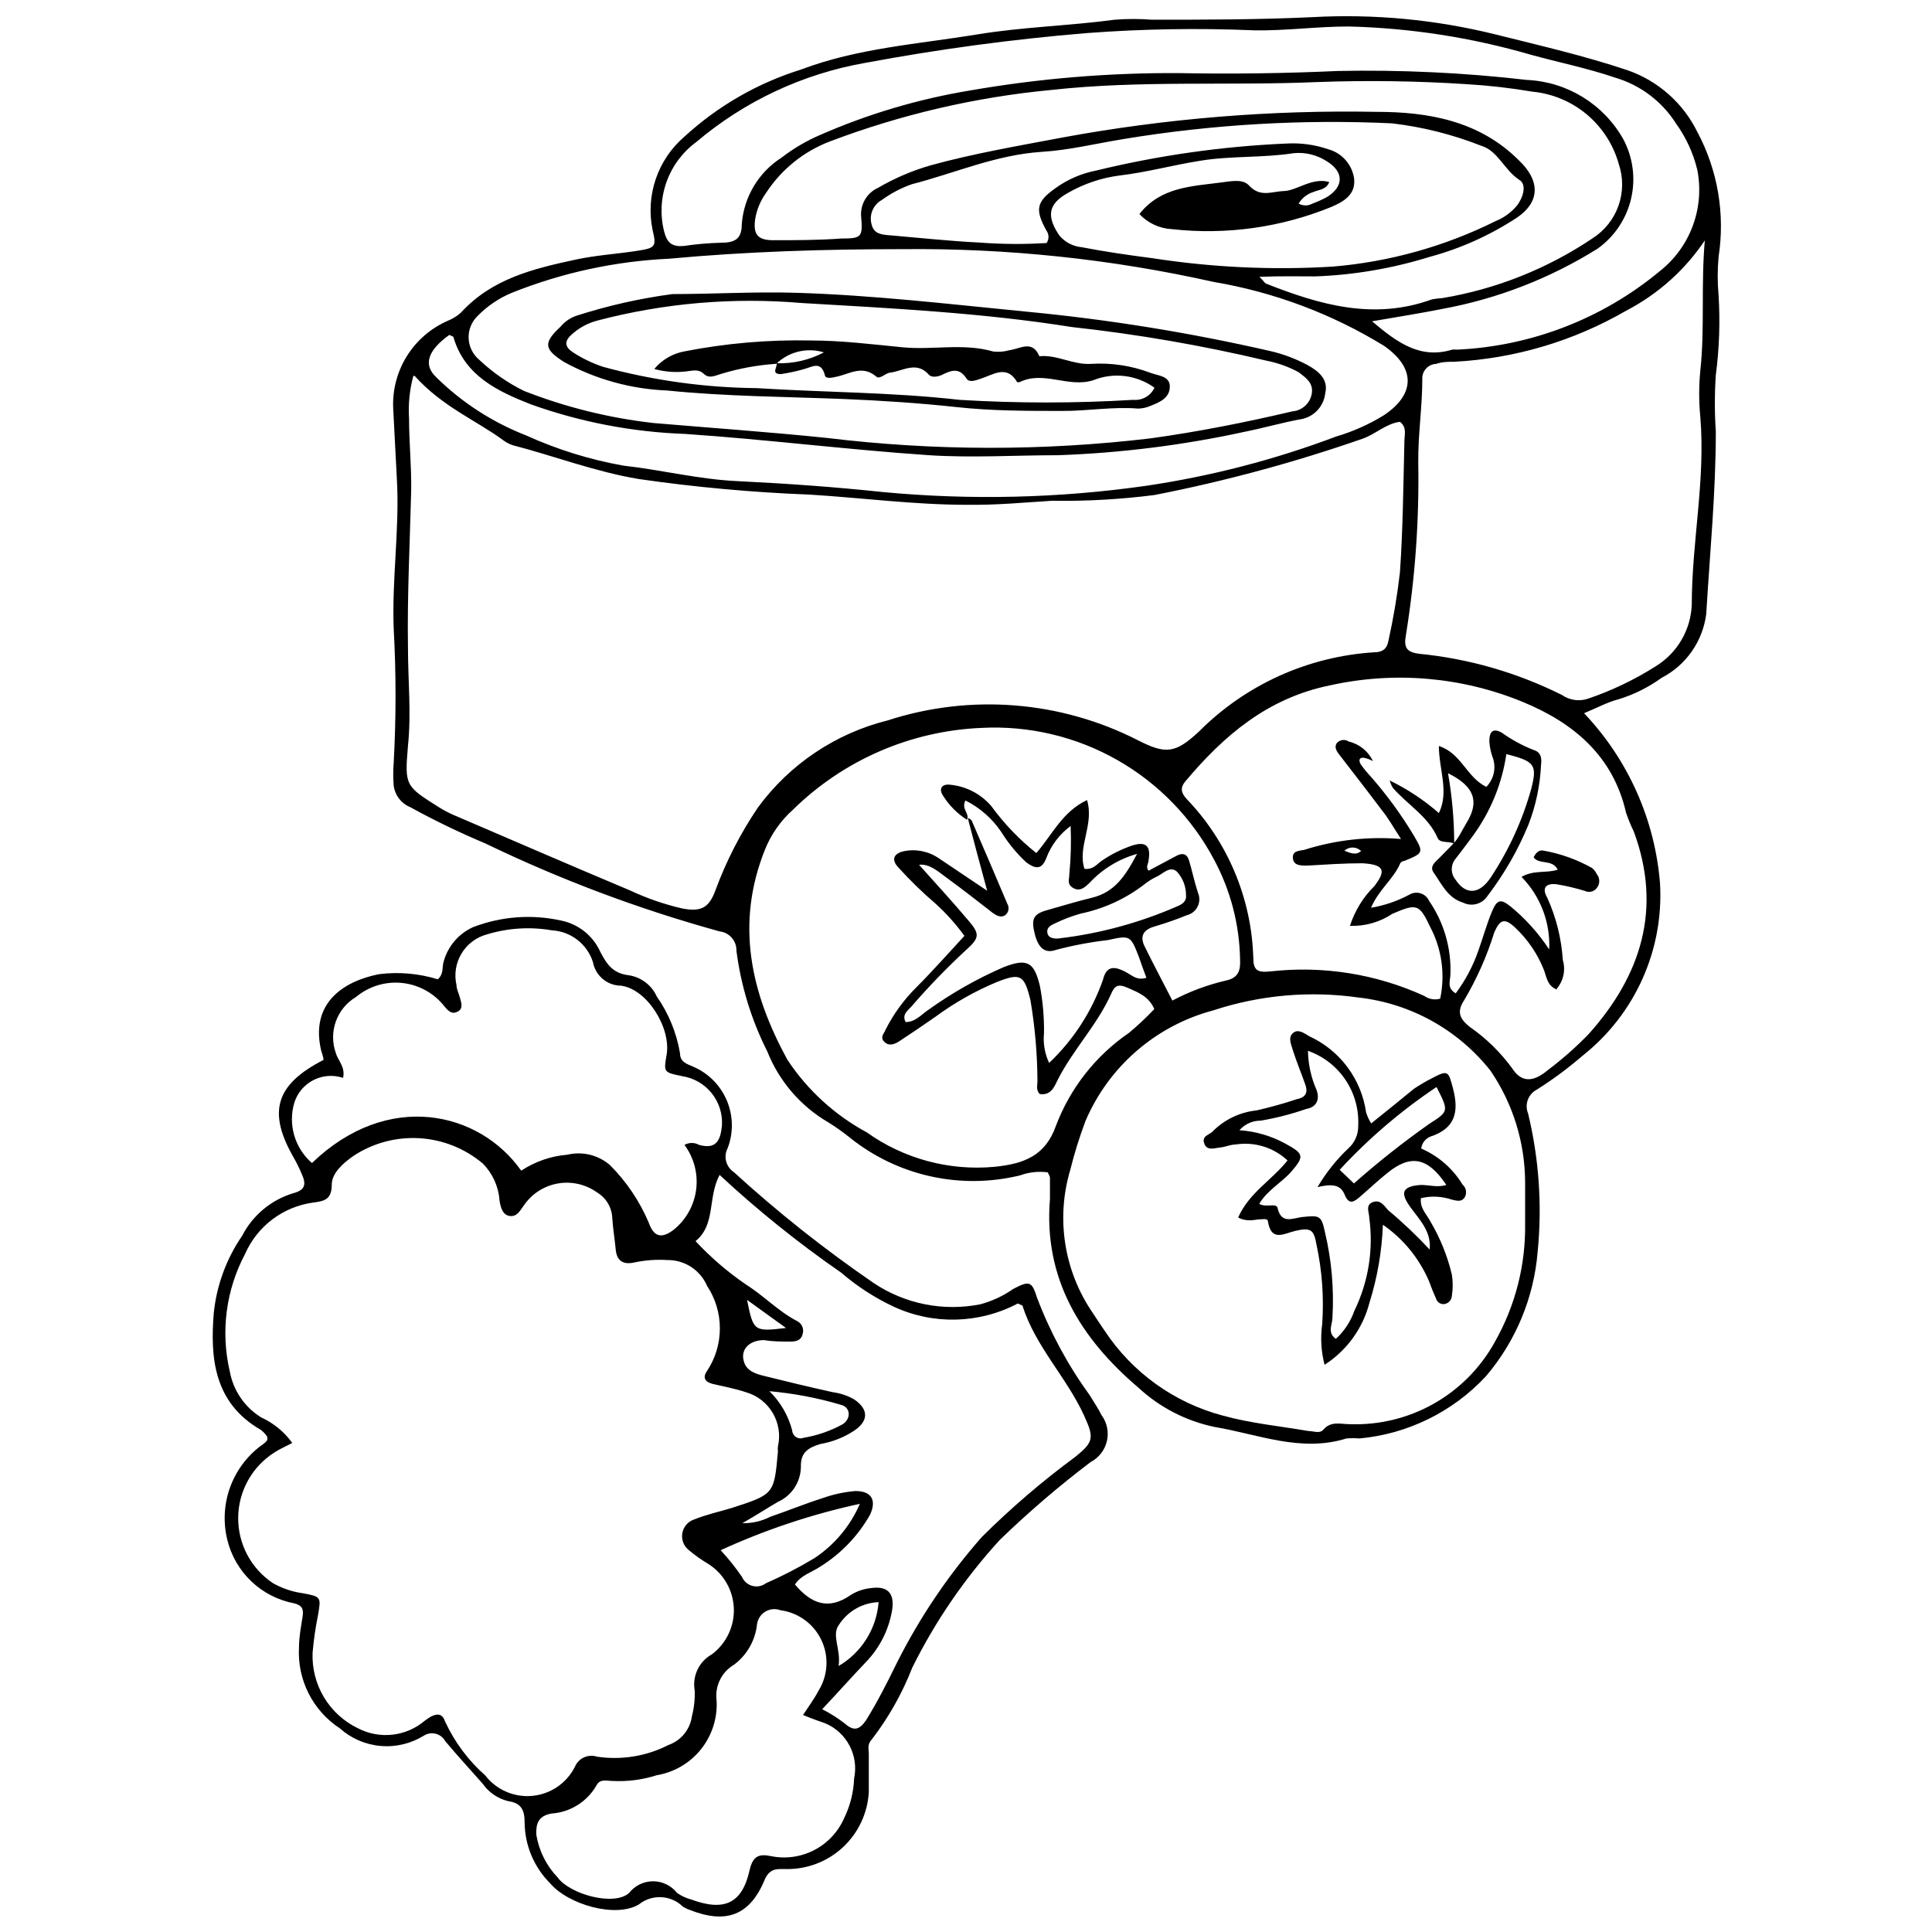 <?xml version="1.0" encoding="UTF-8"?>
<!-- Uploaded to: ICON Repo, www.iconrepo.com, Generator: ICON Repo Mixer Tools -->
<svg width="800px" height="800px" version="1.1" viewBox="144 144 512 512" xmlns="http://www.w3.org/2000/svg">
 <defs>
  <clipPath id="b">
   <path d="m248 148.09h353v378.91h-353z"/>
  </clipPath>
  <clipPath id="a">
   <path d="m200 387h238v264.9h-238z"/>
  </clipPath>
 </defs>
 <g clip-path="url(#b)">
  <path d="m563.79 333.01c11.68 12.293 18.789 28.223 20.137 45.129 1.008 17.648-6.656 34.68-20.531 45.637-3.828 3.309-7.902 6.328-12.184 9.023-2.25 1.199-3.223 3.906-2.258 6.262 2.898 11.992 3.758 24.391 2.539 36.668-0.996 12.164-5.793 23.711-13.711 33-8.75 9.41-20.656 15.273-33.449 16.473-1.164-0.086-2.336-0.086-3.5 0-12.07 3.781-23.469-1.129-34.977-3.047h0.004c-7.531-1.57-14.492-5.156-20.141-10.379-15.457-13.145-25.215-29.051-23.469-50.035v-5.641c0-0.395-0.34-0.789-0.562-1.41v-0.004c-2.473-0.328-4.988-0.059-7.332 0.793-15.777 3.867-32.457 0.18-45.129-9.984-1.797-1.449-3.68-2.789-5.641-4.008-7.375-4.285-13.094-10.918-16.246-18.84-4.219-8.367-6.984-17.391-8.18-26.684 0.074-2.609-1.863-4.84-4.457-5.133-21.348-5.879-42.113-13.676-62.055-23.297-6.82-2.863-13.484-6.082-19.969-9.648-2.352-0.965-4.008-3.117-4.344-5.641-0.168-2.047-0.168-4.102 0-6.148 0.648-11.82 0.648-23.664 0-35.484-0.508-13.258 1.578-26.402 0.848-39.488-0.281-6.148-0.676-12.297-0.961-18.445-0.316-4.961 0.906-9.898 3.5-14.141 2.598-4.238 6.438-7.574 11-9.551 1.262-0.512 2.426-1.238 3.441-2.144 8.18-8.969 19.121-11.621 30.402-14.047 5.191-1.129 10.605-1.465 15.852-2.258 5.246-0.789 5.641-1.016 4.512-5.641h0.004c-0.922-4.484-0.625-9.133 0.852-13.465 1.477-4.336 4.086-8.195 7.555-11.184 8.879-8.16 19.453-14.246 30.969-17.828 14.895-5.641 30.801-6.715 46.371-9.25 12.184-2.031 24.539-2.312 36.781-3.949h-0.004c3.25-0.254 6.512-0.254 9.762 0 14.215 0 28.207 0 42.535-0.676h-0.004c16.309-0.906 32.66 0.637 48.516 4.566 11.734 2.934 23.523 5.641 34.977 9.477 8.102 2.789 14.773 8.672 18.559 16.359 5.418 10.137 7.398 21.758 5.641 33.113-0.312 3.398-0.312 6.816 0 10.211 0.43 7.043 0.188 14.105-0.734 21.098-0.336 4.996-0.336 10.012 0 15.008 0 16.133-1.578 32.211-2.539 48.344-0.926 7.246-5.356 13.57-11.844 16.922-3.43 2.484-7.242 4.387-11.285 5.641-2.934 0.734-5.695 2.258-9.25 3.727zm-163.59 28.207v-0.004c-2.527-1.617-4.668-3.773-6.262-6.316-1.242-1.805-0.395-3.215 1.863-2.934 4.219 0.402 8.121 2.426 10.887 5.641 3.402 4.676 7.426 8.871 11.957 12.469 4.231-4.906 6.883-10.945 13.426-14.047 1.973 6.488-2.594 12.355-0.676 18.223 2.312 0.281 3.273-1.242 4.512-2.086l0.004-0.004c2.488-1.719 5.203-3.086 8.066-4.062 3.668-1.184 5.078 0 4.398 3.949 0 0.848-0.848 1.637 0 2.707l7.504-4.004c1.523-0.789 2.707-0.453 3.215 1.242 0.848 2.82 1.41 5.641 2.371 8.574h-0.004c0.523 1.172 0.496 2.519-0.07 3.672-0.566 1.156-1.613 2-2.863 2.305-2.805 1.141-5.668 2.137-8.574 2.992-2.766 0.789-3.949 2.426-2.707 5.078 2.371 4.852 4.906 9.59 7.445 14.555v-0.004c4.473-2.367 9.234-4.152 14.16-5.301 3.273-0.676 3.949-2.594 3.781-5.641-0.164-9.18-2.504-18.191-6.828-26.289-5.871-11.117-14.801-20.324-25.738-26.535-10.934-6.207-23.418-9.156-35.973-8.496-18.75 0.793-36.539 8.512-49.926 21.66-3.269 2.91-5.82 6.543-7.445 10.605-7.84 19.574-3.836 37.852 5.981 55.734 5.312 8.02 12.52 14.605 20.984 19.18 9.82 7.008 21.832 10.25 33.848 9.141 7.785-0.789 13.48-2.879 16.305-10.887h-0.004c3.797-10.008 10.57-18.613 19.406-24.652 2.336-1.957 4.559-4.047 6.656-6.262-1.465-3.441-4.398-4.457-7.051-5.641s-3.496-0.453-4.398 1.637c-3.668 8.18-10.043 14.723-14.047 22.566-0.961 1.918-1.805 4.398-4.852 3.949-1.184-1.242-0.508-2.594-0.621-3.949v-0.004c-0.055-7.031-0.68-14.051-1.863-20.984-1.637-6.656-2.594-7.219-8.914-4.738-5.762 2.406-11.215 5.492-16.246 9.195-3.215 2.258-6.488 4.457-9.758 6.602-1.184 0.734-2.652 1.242-3.836 0-1.184-1.242 0-2.144 0.34-3.102v-0.004c2.098-4.176 4.859-7.988 8.18-11.281 4.344-4.344 8.461-9.027 12.75-13.652h-0.004c-2.223-3.07-4.754-5.906-7.559-8.461-3.516-2.996-6.832-6.219-9.926-9.645-1.973-2.031-1.297-3.781 1.523-4.344h-0.004c3.242-0.641 6.606 0.074 9.309 1.973l12.691 8.52c-1.918-7.051-3.555-13.145-5.133-19.234 0.34 0 0.961 0.395 1.07 0.734 3.16 7.332 6.316 14.609 9.422 22v-0.004c0.598 1.039 0.305 2.359-0.676 3.047-1.129 0.676-2.258 0-3.215-0.676-4.004-3.102-8.012-6.262-12.129-9.25-2.312-1.691-4.625-3.836-7.391-3.496 4.289 4.797 8.801 9.703 13.086 14.781 3.102 3.609 2.934 4.625-0.734 7.898l0.004-0.008c-5.062 4.699-9.867 9.668-14.387 14.895-0.961 1.07-2.594 2.144-1.523 4.117 2.594 0 4.117-1.973 5.981-3.215 6.203-4.453 12.859-8.234 19.859-11.285 6.43-2.539 8.234-1.41 9.758 5.019v0.004c0.762 4.07 1.121 8.211 1.07 12.352-0.281 2.727 0.188 5.477 1.355 7.957 6.445-6.113 11.34-13.672 14.273-22.059 0.789-3.16 2.371-3.668 5.019-2.539 2.652 1.129 3.609 2.879 6.488 2.031-0.734-1.973-1.355-3.668-2.031-5.641-2.199-5.641-2.312-5.641-8.234-4.344h-0.004c-4.625 0.531-9.207 1.398-13.707 2.594-2.988 1.07-4.738-0.621-5.641-4.344-0.902-3.723-0.453-5.133 3.16-6.148 3.609-1.016 8.012-2.371 12.016-3.328 5.981-1.465 8.801-5.641 11.961-11.621h-0.004c-4.848 1.355-9.223 4.031-12.637 7.731-1.129 1.07-2.481 2.371-4.289 1.297-1.805-1.07-0.961-2.426-1.016-3.723h0.004c0.406-4.219 0.52-8.461 0.34-12.695-2.918 2.141-5.152 5.082-6.434 8.465-1.242 3.328-3.047 2.82-5.301 1.184-2.551-2.363-4.769-5.059-6.602-8.012-2.398-3.574-5.684-6.473-9.531-8.402-1.188 2.254 1.07 3.328 0.449 5.019zm-50.77-120.78v-0.004c-4.859 0.344-9.668 1.234-14.328 2.652-1.578 0.453-3.16 1.355-4.57 0-1.41-1.355-2.934-0.848-4.512-0.676-2.891 0.363-5.824 0.152-8.633-0.621 2.051-2.469 4.91-4.125 8.066-4.684 10.98-2.141 22.156-3.106 33.34-2.875 8.18 0 16.305 1.016 24.371 1.805 8.066 0.789 16.133-1.184 24.086 1.129 1.402 0.16 2.82 0.047 4.176-0.34 2.879-0.34 6.148-2.879 8.012 1.578 4.738-0.453 8.855 2.312 13.652 2.031h-0.004c5.375-0.34 10.762 0.465 15.797 2.371 2.031 0.789 5.191 0.789 5.133 3.723-0.055 2.934-2.652 4.062-5.078 5.019-1.047 0.465-2.18 0.715-3.328 0.734-6.769-0.562-13.48 0.676-20.195 0.621-9.309 0-18.617 0-27.922-1.016-9.309-1.016-19.969-1.75-29.953-2.144-15.625-0.621-31.25-0.676-46.766-2.258v0.004c-9.562-0.383-18.906-2.969-27.305-7.562-5.191-3.328-5.641-4.965-0.961-9.309l0.004 0.004c1.184-1.449 2.773-2.512 4.566-3.047 8.188-2.613 16.59-4.5 25.105-5.641 10.945 0 21.887-0.676 32.832-0.34 20.309 0.621 40.445 2.988 60.641 4.965 21.887 2.07 43.613 5.574 65.043 10.492 3.398 0.789 6.68 2.023 9.758 3.668 3.102 1.691 5.641 3.891 4.738 7.559-0.414 3.594-3.234 6.438-6.824 6.883-4.797 0.902-9.477 2.258-14.273 3.215-16.344 3.578-32.977 5.676-49.699 6.262-11.281 0-22.848 0.734-34.184 0-21.605-1.465-43.098-4.176-64.648-5.641-13.953-0.492-27.75-3.137-40.898-7.844-8.914-3.496-17.488-7.617-20.477-17.715 0-0.34-0.734-0.453-1.129-0.676-5.641 4.062-7.051 7.898-3.383 11.281v0.004c6.793 6.672 14.875 11.891 23.75 15.344 8.223 3.738 16.883 6.43 25.777 8.008 10.152 1.129 20.082 3.668 30.406 4.117 12.75 0.621 25.555 1.523 38.305 2.879 23.223 2.195 46.629 1.645 69.723-1.637 17.25-2.543 34.176-6.93 50.488-13.086 4.445-1.309 8.695-3.203 12.637-5.641 8.461-5.641 8.293-12.637 0-18.391-13.82-8.477-29.141-14.223-45.129-16.922-27.008-6.051-54.625-8.965-82.305-8.688-20.703 0-41.406 0.621-62.051 2.539v-0.004c-14.285 0.664-28.355 3.715-41.633 9.027-3.414 1.414-6.504 3.504-9.082 6.148-1.59 1.531-2.453 3.664-2.375 5.871 0.074 2.203 1.082 4.273 2.769 5.695 3.531 3.344 7.543 6.141 11.902 8.289 11.047 4.336 22.617 7.199 34.41 8.52 15.289 1.297 30.633 2.371 45.918 3.949h0.004c28.457 3.449 57.223 3.488 85.688 0.113 12.637-1.75 25.16-4.231 37.625-7.164 2.602-0.203 4.727-2.164 5.137-4.738 0.453-2.879-1.637-4.176-3.496-5.641h-0.004c-2.668-1.441-5.539-2.469-8.516-3.047-16.988-4.039-34.207-7.016-51.562-8.914-23.75-3.781-47.723-4.965-71.699-6.375-18.109-1.543-36.348 0.02-53.93 4.625-2.688 0.672-5.156 2.035-7.164 3.949-1.805 1.691-1.465 3.16 0.508 4.457 2.508 1.645 5.223 2.953 8.066 3.894 13.281 3.609 26.969 5.508 40.73 5.641 17.883 1.129 35.879 1.07 53.703 3.102 15.332 0.93 30.703 0.93 46.031 0 2.371 0.227 4.629-1.059 5.641-3.215-4.715-3.406-10.852-4.152-16.246-1.977-6.602 2.086-13.145-2.652-19.52 0.508h-0.621c-2.707-4.684-6.262-2.031-9.535-0.961-1.355 0.453-3.16 1.184-3.891 0-1.973-3.047-4.117-2.144-6.543-0.961-1.07 0.508-2.652 0.734-3.383 0-3.215-3.723-6.769-1.129-10.152-0.621-1.355 0-2.82 1.918-3.836 1.07-3.668-3.16-6.996-0.734-10.438 0-1.129 0.281-2.934 0.676-3.16-0.281-1.016-4.176-3.609-2.144-5.641-1.691v0.004c-1.98 0.57-3.996 1-6.035 1.301-2.707 0-0.902-1.805-1.129-2.879 4.356 0.148 8.672-0.844 12.523-2.875-4.426-1.363-9.238-0.219-12.578 2.988zm-95.898 3.215c-0.992 3.672-1.375 7.484-1.129 11.281 0 6.375 0.676 12.75 0.562 19.125-0.34 13.879-1.07 27.754-0.848 41.633 0 8.633 0.902 17.262 0 25.949-0.902 10.66-0.734 10.66 8.406 16.414h0.004c1.172 0.727 2.398 1.367 3.664 1.918 15.57 6.656 31.082 13.426 46.707 19.969h0.004c4.422 2.082 9.055 3.688 13.82 4.793 4.906 0.961 7.109 0 8.855-4.738 2.856-7.762 6.644-15.152 11.281-22 8.406-11.465 20.562-19.629 34.355-23.07 21.934-7.121 45.797-5.234 66.34 5.246 7.391 3.781 9.93 3.496 16.133-2.258 12.383-12.453 28.898-19.941 46.426-21.043 2.199 0 3.441-0.848 3.836-3.047v0.004c1.324-5.981 2.34-12.027 3.047-18.109 0.789-11.281 0.902-23.184 1.184-34.805 0-1.691 0.734-3.668-1.184-5.133-3.781 0.508-6.488 3.328-9.984 4.512-17.977 6.258-36.375 11.234-55.059 14.891-8.996 1.156-18.062 1.664-27.133 1.523-7.391 0.453-14.781 1.184-22.566 1.07-13.988 0-27.867-1.863-41.801-2.707h0.004c-15.105-0.582-30.168-1.957-45.129-4.117-11.562-1.918-22.566-6.148-33.453-8.969-0.895-0.297-1.73-0.734-2.484-1.297-7.106-5.246-16.133-8.855-23.523-17.094zm294.64 224.63v-10.945c-0.031-10.57-3.234-20.887-9.195-29.613-8.57-10.824-21.094-17.785-34.809-19.352-12.969-1.863-26.191-0.703-38.641 3.387-15.184 4.035-27.664 14.832-33.848 29.277-1.605 4.258-2.961 8.609-4.059 13.031-3.84 12.914-1.621 26.875 6.035 37.965 0.961 1.523 2.031 3.047 3.047 4.57v-0.004c7.332 11.137 18.523 19.176 31.418 22.566 7.332 2.031 15.062 2.766 22.566 4.062 1.355 0 3.047 0.789 4.004-0.34 2.031-2.371 4.512-1.465 6.996-1.465 7.785 0.281 15.496-1.598 22.277-5.43 6.781-3.836 12.367-9.473 16.141-16.289 5.449-9.566 8.234-20.414 8.066-31.422zm8.406-62.051c-2.766-1.07-2.707-3.668-3.609-5.641l-0.004-0.004c-1.664-4.031-4.16-7.664-7.332-10.66-2.82-2.707-4.117-2.371-5.641 1.184-1.965 6.332-4.676 12.41-8.066 18.109-2.031 3.102-0.848 4.965 1.523 6.883 4.348 3.008 8.164 6.727 11.281 11 2.481 3.891 5.641 3.668 9.363 0.562 3.871-2.91 7.512-6.113 10.887-9.59 13.988-15.625 19.52-33.281 12.016-53.648-0.801-1.645-1.496-3.34-2.086-5.074-3.383-14.895-13.766-23.75-27.359-29.332v-0.004c-16.168-6.644-33.984-8.18-51.055-4.398-16.641 3.383-28.207 13.371-38.359 25.441-1.465 1.75-1.129 3.047 0.34 4.684v-0.004c10.875 11.324 17.164 26.277 17.656 41.973 0 3.273 0.902 4.117 4.512 3.723 13.934-1.574 28.031 0.668 40.789 6.488 1.223 0.879 2.781 1.148 4.231 0.73 1.363-6.449 0.426-13.176-2.652-19.008-2.879-6.094-3.555-6.262-9.984-3.496v-0.004c-3.332 2.231-7.277 3.356-11.281 3.215 1.289-4.012 3.535-7.652 6.543-10.605 2.766-3.723 3.047-5.641-3.273-5.981-4.852 0-9.758 0.34-14.609 0.621-1.75 0-3.609 0-3.781-1.973-0.168-1.973 1.637-1.918 2.988-2.199h0.004c8.285-2.629 17.004-3.609 25.664-2.879-2.031-3.102-3.441-5.641-5.019-7.559-3.723-4.965-7.504-9.816-11.281-14.723-0.734-0.902-1.465-2.031-0.734-3.102 0.777-0.945 2.148-1.141 3.16-0.453 2.82 0.664 5.188 2.574 6.43 5.191-0.793-0.434-1.648-0.738-2.539-0.902-1.465 0-1.07 1.184-0.621 1.863v-0.004c0.809 1.133 1.695 2.207 2.652 3.219 4.211 4.809 7.984 9.98 11.281 15.453 2.766 4.684 2.594 4.738-2.426 6.824-0.395 0-1.016 0.34-1.129 0.676-1.75 4.117-5.641 6.883-7.727 11.734v0.004c3.574-0.598 7.023-1.781 10.211-3.496 0.902-0.523 1.984-0.637 2.973-0.312 0.992 0.32 1.797 1.051 2.219 2.004 3.914 5.695 5.894 12.5 5.641 19.406 0 1.691-1.07 3.668 1.41 5.078v-0.004c2.559-3.43 4.578-7.234 5.981-11.281 1.242-3.441 2.199-6.996 3.609-10.379 1.41-3.383 2.426-3.383 5.078-1.242 3.91 3.234 7.312 7.039 10.098 11.281 0.34-7.152-2.32-14.121-7.336-19.234 3.273-1.918 6.656-0.902 9.59-1.918-1.41-2.879-5.019-1.242-6.375-3.273 0.676-1.41 1.523-1.918 2.426-1.805 4.578 0.789 8.984 2.356 13.031 4.625 0.531 0.426 0.957 0.965 1.242 1.582 0.918 1.09 0.918 2.688 0 3.777-0.734 0.945-2.023 1.25-3.102 0.734-2.422-0.746-4.891-1.332-7.391-1.75-2.988-0.395-4.117 0.961-2.594 3.555 2.356 5.199 3.75 10.777 4.117 16.473 0.789 2.644 0.195 5.508-1.582 7.617zm39.488-198.91-0.004-0.004c-5.297 8.035-12.559 14.578-21.098 19.012-13.891 8.047-29.492 12.688-45.523 13.539-1.578 0-3.215 0-4.852 0.562-1.027 0.047-1.996 0.5-2.684 1.262-0.691 0.766-1.043 1.773-0.98 2.801 0 7.277-1.129 14.555-1.07 21.832h-0.004c0.281 15.391-0.812 30.777-3.269 45.977-0.562 3.16 0 4.512 3.555 4.965l-0.004-0.004c13.184 1.305 26.012 5.012 37.852 10.945 1.949 1.34 4.402 1.711 6.66 1.016 6.359-2.141 12.438-5.035 18.105-8.633 5.75-3.516 9.352-9.68 9.59-16.414 0-16.586 3.668-33 2.258-49.699-0.395-4.07-0.395-8.168 0-12.238 1.242-11.285 0.113-22.566 1.242-35.09zm-88.457 21.828c6.656 5.641 12.75 10.098 21.266 7.504h0.004c0.469-0.031 0.941-0.031 1.41 0 19.621-0.938 38.41-8.223 53.535-20.762 3.973-3.121 7.008-7.281 8.77-12.02 1.762-4.738 2.18-9.871 1.215-14.832-1.062-4.426-2.981-8.602-5.641-12.297-3.738-5.894-9.492-10.227-16.191-12.184-7.277-2.481-14.836-4.004-22.227-6.035-15.742-4.582-32.012-7.106-48.402-7.504-8.406 0-16.922 1.184-25.047 1.016-14.781-0.625-29.586-0.379-44.336 0.734-19.68 1.633-39.262 4.269-58.668 7.894-16.527 2.898-31.988 10.141-44.793 20.988-3.602 2.648-6.336 6.312-7.852 10.52-1.516 4.211-1.75 8.773-0.664 13.113 0.789 3.16 2.199 4.176 5.246 3.891v0.004c3.215-0.477 6.453-0.762 9.703-0.848 3.723 0 5.641-0.902 5.641-4.906 0.535-7.219 4.445-13.766 10.547-17.656 3.121-2.41 6.535-4.422 10.156-5.981 12.676-5.562 26-9.52 39.656-11.789 18.363-3.203 36.98-4.75 55.621-4.625 13.988 0.262 27.961 0.074 41.914-0.562v-0.004c16.75-0.34 33.504 0.449 50.148 2.371 10.652 0.469 20.312 6.394 25.555 15.68 2.594 4.844 3.332 10.469 2.074 15.816-1.254 5.348-4.418 10.055-8.898 13.238-12.598 7.871-26.57 13.289-41.18 15.965-5.699 1.125-11.621 2.086-18.562 3.269zm-29.84-11.789c1.184 1.184 1.41 1.691 1.75 1.805 14.273 5.641 28.602 9.758 43.945 4.176h-0.004c0.914-0.172 1.84-0.285 2.766-0.34 14.258-2.375 27.836-7.781 39.828-15.852 3.188-2.035 5.606-5.078 6.863-8.645 1.258-3.57 1.285-7.457 0.074-11.043-1.438-5.144-4.402-9.73-8.5-13.156-4.102-3.426-9.141-5.523-14.461-6.023-5.731-0.969-11.512-1.629-17.316-1.973-13.145-0.855-26.324-1.047-39.488-0.566-23.469 1.016-47.047-0.508-70.516 2.086-20.117 1.898-39.887 6.492-58.781 13.652-6.941 2.644-12.867 7.426-16.922 13.652-1.473 2.043-2.457 4.398-2.875 6.883-0.562 4.004 0.562 5.641 4.738 5.641 6.094 0 12.129 0 18.164-0.453 5.191 0 5.641-0.34 5.191-5.641h-0.004c-0.344-3.281 1.453-6.418 4.457-7.785 4.398-2.562 9.098-4.57 13.992-5.977 11.281-3.102 23.07-5.133 34.75-7.332l-0.004-0.004c27.492-5.074 55.426-7.359 83.379-6.824 13.594 0 27.191 2.312 37.738 12.863 5.641 5.359 5.641 10.945-0.453 15.117-7.168 4.727-15.055 8.27-23.352 10.492-9.773 3.027-19.902 4.754-30.125 5.133-4.625 0-9.25-0.113-14.836 0.113zm-56.41-8.969c0.668-0.969 0.668-2.25 0-3.215-3.16-5.641-2.707-7.727 2.312-11.281v-0.004c3.203-2.328 6.883-3.926 10.773-4.68 16.5-4.019 33.352-6.418 50.32-7.164 3.824-0.242 7.656 0.273 11.281 1.523 3.66 1.016 6.352 4.129 6.824 7.894 0.395 4.176-2.879 6.035-6.094 7.391h0.004c-13.375 5.453-27.902 7.469-42.254 5.867-3.269-0.172-6.344-1.609-8.574-4.004 5.641-7.164 13.82-7.332 21.551-8.348 2.481-0.281 5.641-1.07 7.391 0.676 3.047 3.383 6.035 1.691 9.422 1.578 3.383-0.113 7.504-3.723 11.961-2.371-0.848 2.031-2.652 1.973-4.117 2.594l-0.008 0.004c-1.672 0.5-3.098 1.605-4.004 3.102 1.137 0.645 2.531 0.645 3.668 0 1.293-0.48 2.559-1.047 3.777-1.691 4.625-2.82 4.57-6.769 0-9.535-2.57-1.668-5.633-2.426-8.688-2.141-8.293 1.297-16.922 0.676-24.934 2.031-7.109 1.129-14.102 3.047-21.266 3.891-4.828 0.621-9.488 2.195-13.707 4.625-5.359 2.988-5.641 6.262-2.258 11.281 1.504 1.789 3.652 2.902 5.981 3.106 6.094 1.184 12.355 2.086 18.504 2.879v-0.004c15.855 2.473 31.93 3.231 47.949 2.258 15.039-1.25 29.703-5.348 43.211-12.074 2.191-0.883 4.129-2.297 5.641-4.117 1.691-2.199 2.652-5.641 0.562-6.824-3.949-2.594-5.641-7.727-10.098-9.027-7.57-2.981-15.496-4.973-23.578-5.922-23.715-1.113-47.484 0.266-70.91 4.117-7.332 1.184-14.609 2.988-22 3.441-12.07 0.789-22.961 5.641-34.355 8.574-2.84 0.992-5.519 2.398-7.953 4.176-2.305 1.266-3.426 3.957-2.707 6.484 0.621 2.594 2.766 2.707 4.906 2.879 7.898 0.676 15.738 1.523 23.637 1.918 5.988 0.453 12.004 0.492 17.996 0.113zm3.273 184.3-0.004-0.004c10.777-1.27 21.309-4.121 31.254-8.461 1.297-0.508 2.594-1.297 2.426-2.934 0.02-2.309-0.828-4.543-2.371-6.262-1.973-1.75-3.723 0.621-5.641 1.41-1.023 0.496-1.988 1.102-2.875 1.805-4.973 3.867-10.762 6.551-16.926 7.844-2.449 0.676-4.828 1.582-7.106 2.707-1.016 0.453-2.144 1.129-1.805 2.539 0.336 1.41 2.027 1.465 3.215 1.352zm79.992-23.242h-0.004c-1.23-1.129-3.113-1.129-4.344 0 1.691 0.676 3.102 1.297 4.512 0z"/>
 </g>
 <g clip-path="url(#a)">
  <path d="m229.72 424.9c0-0.848-0.395-1.691-0.621-2.539-2.879-12.355 5.641-18.277 15.344-20.195v0.004c5.227-0.66 10.535-0.199 15.57 1.352 1.691-1.465 1.07-3.273 1.578-4.738 1.113-4.035 3.965-7.367 7.785-9.082 7.426-2.856 15.527-3.465 23.297-1.75 4.625 0.93 8.516 4.039 10.438 8.352 1.637 3.102 3.215 5.641 7.504 6.148h-0.004c3.281 0.492 6.086 2.617 7.449 5.641 3.137 4.484 5.238 9.609 6.148 15.004 0 2.426 1.918 2.879 3.555 3.609v0.004c3.996 1.73 7.168 4.938 8.859 8.953 1.691 4.012 1.77 8.523 0.223 12.594-1.172 2.231-0.465 4.984 1.633 6.375 11.66 10.645 24.043 20.465 37.062 29.391 8.285 5.543 18.43 7.57 28.207 5.641 3.129-0.828 6.09-2.203 8.742-4.062 4.289-2.258 4.965-2.086 6.316 2.258h0.004c3.481 9.191 8.164 17.879 13.934 25.836 1.07 1.75 2.258 3.496 3.16 5.301v0.004c1.465 1.977 1.992 4.496 1.438 6.894-0.555 2.398-2.133 4.438-4.316 5.57-8.438 6.391-16.48 13.285-24.086 20.648-9.273 10.141-17.078 21.535-23.188 33.844-2.652 6.816-6.262 13.215-10.719 19.012-1.184 1.242-0.848 2.371-0.789 3.723v10.211c-0.305 5.57-2.754 10.809-6.832 14.617-4.082 3.805-9.477 5.887-15.055 5.805-2.312 0-4.231-0.34-5.641 2.652-3.891 9.59-10.211 12.016-19.914 8.18-0.656-0.223-1.281-0.523-1.863-0.906-3.176-3.086-8.156-3.328-11.617-0.562-6.207 3.723-18.84 0-23.578-5.641h-0.004c-4.254-4.277-6.66-10.047-6.711-16.078 0-3.16-0.789-5.133-4.344-5.641-2.746-0.664-5.156-2.309-6.769-4.625-3.328-3.781-6.769-7.504-9.93-11.281-0.531-0.969-1.438-1.676-2.504-1.953s-2.203-0.102-3.137 0.484c-3.426 2.129-7.445 3.094-11.461 2.746-4.016-0.344-7.812-1.98-10.82-4.664-7.18-4.699-11.309-12.871-10.832-21.438 0-2.766 0.562-5.641 0.961-8.18 0.281-1.805 0-2.934-2.144-3.496-4.289-0.797-8.258-2.816-11.422-5.82-3.164-3.004-5.387-6.859-6.406-11.102-1.148-4.711-0.84-9.66 0.883-14.191 1.723-4.531 4.777-8.434 8.766-11.195 0.371-0.262 0.695-0.586 0.957-0.957 0.043-0.301 0.043-0.605 0-0.902-0.457-0.695-1.027-1.305-1.691-1.809-12.469-7.164-13.484-19.121-12.469-31.137 0.777-7.289 3.356-14.266 7.504-20.309 2.797-5.441 7.684-9.512 13.539-11.281 3.328-0.848 3.383-2.539 2.312-4.965-0.617-1.469-1.312-2.898-2.086-4.289-7.109-12.238-4.965-19.516 7.785-26.062zm-8.348 101.54c-1.805 0.961-3.273 1.578-4.57 2.426v0.004c-5.941 3.723-9.586 10.211-9.68 17.223-0.09 7.012 3.383 13.59 9.227 17.469 2.422 1.375 5.082 2.273 7.84 2.652 4.906 0.902 4.906 1.016 4.117 5.641h0.004c-0.688 3.336-1.176 6.707-1.469 10.098-0.176 4.16 0.875 8.285 3.019 11.855 2.148 3.57 5.293 6.43 9.051 8.227 2.816 1.449 5.996 2.031 9.141 1.668 3.141-0.359 6.109-1.648 8.52-3.699 0.539-0.406 1.105-0.785 1.691-1.129 1.75-0.848 2.988-0.734 3.723 1.41 2.512 5.426 6.121 10.266 10.605 14.219 2.957 3.832 7.676 5.879 12.496 5.418 4.82-0.457 9.07-3.356 11.254-7.676 0.941-2.301 3.504-3.484 5.867-2.707 6.484 0.969 13.113-0.117 18.953-3.102 3.332-1.176 5.727-4.117 6.203-7.617 0.578-2.227 0.824-4.527 0.734-6.824-0.68-3.848 1.156-7.699 4.57-9.59 3.836-2.883 6.004-7.465 5.801-12.258-0.203-4.789-2.75-9.176-6.816-11.719-1.789-1.059-3.488-2.266-5.078-3.609-1.383-1.066-2.059-2.816-1.75-4.535 0.309-1.723 1.551-3.125 3.219-3.644 3.215-1.297 6.656-2.031 9.984-3.047 11.113-3.609 11.113-3.609 12.129-14.895-0.055-0.449-0.055-0.902 0-1.352 1.449-6.281-2.266-12.602-8.461-14.387-2.879-0.961-5.641-1.465-8.801-2.199-1.973-0.508-2.82-1.578-1.523-3.441 2.215-3.344 3.398-7.269 3.398-11.281 0-4.012-1.184-7.938-3.398-11.281-1.793-4.168-5.902-6.856-10.438-6.828-3.023-0.195-6.062 0.031-9.023 0.68-2.82 0.562-4.457-0.508-4.738-3.441-0.281-2.934-0.734-5.641-0.902-8.18h-0.004c-0.047-2.879-1.582-5.527-4.059-6.996-3.023-2.156-6.789-3.004-10.441-2.344-3.656 0.656-6.887 2.766-8.965 5.84-0.961 1.242-1.691 2.988-3.668 2.766-1.973-0.227-2.481-2.371-2.766-4.176h0.004c-0.266-3.684-1.848-7.148-4.457-9.758-4.75-3.996-10.664-6.344-16.859-6.688-6.195-0.348-12.336 1.328-17.496 4.769-2.707 1.918-5.641 4.512-5.641 7.559 0 4.004-2.031 4.344-4.965 4.738-7.957 1.094-14.773 6.242-17.996 13.594-5.082 9.547-6.523 20.613-4.062 31.141 0.918 5.051 3.934 9.477 8.293 12.184 3.254 1.48 6.074 3.773 8.18 6.656zm140.52 70.516c2.102 1.074 4.106 2.34 5.977 3.781 2.426 2.144 3.891 1.691 5.641-0.848 3.047-4.906 5.641-10.043 8.125-15.117 6.051-12.074 13.637-23.316 22.562-33.453 7.688-7.644 15.926-14.715 24.652-21.152 5.019-4.004 5.133-5.133 2.481-10.945-4.625-10.211-12.973-18.391-16.359-29.223 0 0-0.789-0.34-1.242-0.562h0.004c-10.23 5.398-22.395 5.711-32.887 0.848-5.035-2.359-9.723-5.394-13.934-9.027-11.344-7.848-22.109-16.5-32.211-25.891-3.215 6.094-0.961 13.145-6.375 17.543 4.019 4.316 8.504 8.176 13.371 11.508 4.684 2.934 8.52 7.051 13.48 9.645 1.32 0.613 1.973 2.117 1.523 3.5-0.395 1.691-1.805 1.973-3.215 1.973-2.371 0-4.684 0-6.996-0.395-3.781 0-6.316 2.371-5.359 5.641 0.676 2.481 2.988 3.273 5.301 3.836 6.094 1.523 12.184 2.988 18.332 4.344h0.004c1.988 0.266 3.906 0.918 5.641 1.918 3.781 2.594 3.836 5.641 0 8.234v0.004c-2.711 1.793-5.766 3.004-8.969 3.555-3.273 0.961-5.301 2.258-5.191 6.035-0.039 4.023-2.418 7.656-6.09 9.309-2.934 1.691-5.641 3.496-9.422 5.641 2.566 0.059 5.106-0.523 7.391-1.695 4.625-1.578 9.137-3.441 13.766-4.906 2.836-1.02 5.793-1.664 8.797-1.918 4.344 0 5.641 2.481 3.891 6.262h0.004c-3.18 5.621-7.719 10.352-13.199 13.766-2.258 1.523-5.133 2.258-6.715 4.738 4.231 5.019 8.855 6.996 14.895 2.707 1.594-0.965 3.387-1.562 5.246-1.75 4.289-0.621 6.262 1.242 5.641 5.641-0.836 5.246-3.258 10.109-6.941 13.934-3.609 3.781-7.273 7.898-11.617 12.523zm-36.5-149.54c1.207-0.688 2.684-0.688 3.891 0 4.57 1.242 5.641-1.242 6.035-5.078h0.004c0.426-6.457-4.156-12.164-10.551-13.145-4.906-1.016-4.906-1.016-4.117-5.641 1.242-7.109-5.133-17.43-12.07-18.332l-0.004-0.004c-3.664-0.02-6.793-2.652-7.445-6.262-1.527-4.766-5.832-8.105-10.828-8.402-5.762-1-11.672-0.633-17.266 1.07-5.863 1.574-9.426 7.508-8.066 13.426 0 1.129 0.621 2.199 0.902 3.328s1.016 2.82-0.508 3.668c-1.523 0.848-2.481 0-3.555-1.297h0.004c-2.731-3.516-6.773-5.769-11.195-6.246-4.426-0.48-8.855 0.859-12.273 3.707-5.102 3.027-7.348 9.246-5.359 14.836 0.562 2.031 2.594 3.723 1.918 6.602-2.586-0.867-5.414-0.656-7.844 0.582-2.434 1.242-4.262 3.41-5.074 6.016-0.836 2.832-0.84 5.84-0.012 8.672 0.832 2.832 2.461 5.363 4.695 7.293 20.082-19.348 44.34-13.707 55.453 2.031 3.656-2.418 7.867-3.875 12.238-4.231 3.988-0.957 8.191 0.074 11.285 2.762 4.367 4.371 7.856 9.543 10.266 15.234 1.355 3.836 3.441 4.344 6.656 1.863v-0.004c3.273-2.656 5.391-6.477 5.918-10.66 0.527-4.184-0.586-8.406-3.098-11.789zm31.422 151.07c1.578-2.426 2.988-4.289 4.004-6.262v-0.004c2.586-4.043 2.93-9.129 0.906-13.484-2.023-4.356-6.129-7.375-10.891-8.008-1.312-0.492-2.773-0.363-3.981 0.348-1.207 0.715-2.023 1.934-2.227 3.32-0.434 4.254-2.621 8.137-6.035 10.719-3.359 1.953-5.207 5.738-4.68 9.59 0.242 4.664-1.238 9.254-4.16 12.895-2.926 3.641-7.086 6.078-11.691 6.848-3.789 1.211-7.766 1.73-11.734 1.523-1.578 0-3.328-0.676-4.289 1.242-2.477 4.277-6.914 7.043-11.844 7.391-3.609 0.621-4.176 2.766-4.062 5.641 0.703 4.242 2.668 8.172 5.641 11.281 3.273 4.512 15.004 7.727 18.953 4.117 1.531-1.949 3.871-3.086 6.348-3.086 2.477 0 4.816 1.137 6.348 3.086 1.148 0.797 2.426 1.387 3.777 1.75 8.742 3.215 13.48 1.07 15.457-7.785 0.848-3.668 2.371-4.398 5.641-3.723 3.894 0.801 7.949 0.238 11.48-1.59s6.328-4.809 7.926-8.453c1.609-3.293 2.516-6.883 2.652-10.547 1.266-6.078-1.949-12.203-7.672-14.609-1.582-0.566-3.328-1.129-5.867-2.203zm15.062-55.961c-12.707 2.758-25.074 6.879-36.895 12.297 2.043 2.215 3.93 4.57 5.641 7.051 0.504 1.188 1.527 2.074 2.773 2.406 1.246 0.332 2.574 0.066 3.602-0.715 4.426-1.938 8.723-4.16 12.863-6.656 5.312-3.527 9.488-8.527 12.016-14.383zm-23.977-29.844c2.914 2.852 5 6.438 6.035 10.379 0.027 0.711 0.395 1.367 0.988 1.758 0.594 0.395 1.34 0.473 2.004 0.219 3.613-0.602 7.102-1.805 10.32-3.555 2.371-1.465 2.199-4.57-0.395-5.191-6.18-1.84-12.527-3.047-18.953-3.609zm18.332 72.828h0.004c6.09-3.562 10.055-9.887 10.602-16.926-4.262 0.164-8.176 2.398-10.492 5.981-2.086 2.766 0.566 6.434-0.109 10.945zm-24.258-97.027c1.691 8.348 1.805 8.461 10.324 7.445z"/>
 </g>
 <path d="m472.12 466.65c2.934-6.602 8.914-9.871 13.086-15.117-3.691-3.457-8.77-5.016-13.762-4.231-1.355 0-2.707 0.676-4.062 0.789-1.355 0.113-3.496 1.016-4.231-1.016s1.184-2.258 2.144-3.16h-0.004c3.121-3.18 7.25-5.172 11.68-5.641 3.621-0.816 7.195-1.816 10.719-2.988 2.539-0.508 2.934-1.918 2.199-3.949-1.07-3.047-2.312-5.981-3.273-9.027-0.395-1.465-1.355-3.273 0-4.512 1.355-1.242 2.988 0 4.398 0.848l0.004-0.004c8.098 3.731 13.75 11.312 15.004 20.141 0.324 1.031 0.777 2.019 1.355 2.934 4.004-3.215 7.727-6.207 11.281-9.137v-0.004c1.539-1.039 3.141-1.98 4.793-2.82 4.344-2.312 4.398-1.918 5.641 2.82 1.578 6.094 0.562 10.492-6.035 12.637-1.316 0.539-2.246 1.746-2.426 3.16 4.547 1.969 8.371 5.301 10.945 9.535 0.891 0.766 1.188 2.016 0.734 3.102-0.789 1.637-2.144 1.242-3.555 0.902-2.637-0.891-5.469-1.027-8.18-0.395-0.395 2.594 1.523 4.289 2.539 6.262 2.566 4.356 4.469 9.07 5.641 13.988 0.305 1.867 0.305 3.773 0 5.641-0.059 1.191-1.012 2.144-2.199 2.203-0.961 0-1.797-0.648-2.031-1.582-0.676-1.465-1.242-2.934-1.805-4.457-2.582-6.059-6.824-11.262-12.242-15.004-0.258 7.012-1.453 13.953-3.555 20.648-1.742 6.797-5.996 12.684-11.902 16.469-0.914-3.535-1.125-7.215-0.621-10.828 0.48-7.051-0.031-14.137-1.523-21.043-0.676-3.949-1.523-4.57-5.641-3.609-3.047 0.734-6.316 2.934-7.219-2.481 0-0.961-1.578-0.562-2.426-0.562-0.848-0.004-3.047 0.785-5.473-0.512zm50.77 8.293c0.395-4.852-2.934-7.898-5.301-11.281-2.371-3.383-2.258-5.301 2.988-5.641 2.144 0 4.398 0.734 6.715 0-4.906-7.332-9.422-8.18-15.57-3.215-2.539 2.031-4.852 4.231-7.277 6.316-1.578 1.355-2.934 2.371-4.117-0.562s-3.891-2.707-7.164-1.973l-0.004-0.004c2.234-3.789 4.988-7.242 8.18-10.266 1.715-1.531 2.664-3.742 2.598-6.039 0.207-4.293-0.977-8.539-3.375-12.105s-5.883-6.266-9.938-7.695c0.055 3.559 0.82 7.07 2.254 10.324 0.961 2.594 0 4.625-2.707 5.078-3.93 1.371-7.969 2.406-12.07 3.102-2.16-0.012-4.219 0.914-5.644 2.539 4.273 0.285 8.43 1.5 12.188 3.555 4.852 2.652 5.078 3.328 1.637 7.332-2.652 3.047-6.488 5.019-8.574 8.633 1.805 1.07 4.512-0.34 4.852 1.07 1.016 4.344 3.891 2.766 6.43 2.426 4.738-0.508 5.191-0.453 6.148 4.062 1.75 7.387 2.414 14.988 1.973 22.562 0 1.805-1.465 4.004 0.902 5.641v0.004c2.234-2.035 3.918-4.594 4.91-7.449 3.715-7.629 5.09-16.188 3.949-24.594 0-1.41-1.129-3.383 0.902-4.176 2.031-0.789 3.047 0.961 4.062 2.086l-0.004 0.004c3.906 3.258 7.598 6.766 11.059 10.492zm-20.082-17.32c6.359-5.625 13.027-10.898 19.969-15.793 5.191-3.328 5.191-3.328 1.918-9.758v-0.004c-9.391 6.281-18.008 13.645-25.668 21.945z"/>
 <path d="m529.38 367.59c-1.41-0.789-3.723 0-4.398-1.523-2.426-5.641-7.953-8.801-11.848-13.258-0.371-0.613-0.656-1.277-0.848-1.973 4.707 2.289 9.086 5.191 13.031 8.633 2.766-5.641 0-11.621 0-17.77 5.981 1.918 7.332 8.293 12.578 10.832v-0.004c2.086-2.133 2.707-5.301 1.582-8.066-0.434-1.297-0.695-2.641-0.789-4.004 0-2.652 1.016-3.555 3.273-2.312h-0.004c2.637 1.891 5.496 3.445 8.52 4.625 1.863 0.562 2.144 2.086 1.918 3.836-0.238 5.449-1.359 10.82-3.328 15.906-2.781 6.769-6.445 13.141-10.887 18.957-1.395 2.125-4.156 2.875-6.434 1.746-4.176-1.297-5.641-4.906-7.953-8.18-0.676-1.129 0-2.086 0.902-2.934 0.902-0.848 2.879-2.934 4.344-4.398 1.465-1.465 2.481-3.781 3.609-5.641 3.496-5.641 2.086-9.703-4.906-13.145 1.082 6.164 1.629 12.414 1.637 18.672zm13.82-23.75c-1.148 7.859-4.211 15.32-8.914 21.719-1.465 2.031-2.988 4.004-4.512 5.981-1.387 1.625-1.387 4.016 0 5.641 2.652 4.004 6.262 3.949 9.309-0.676 4.777-7.215 8.395-15.133 10.715-23.469 1.637-6.375 0.906-7.277-6.598-9.195z"/>
</svg>